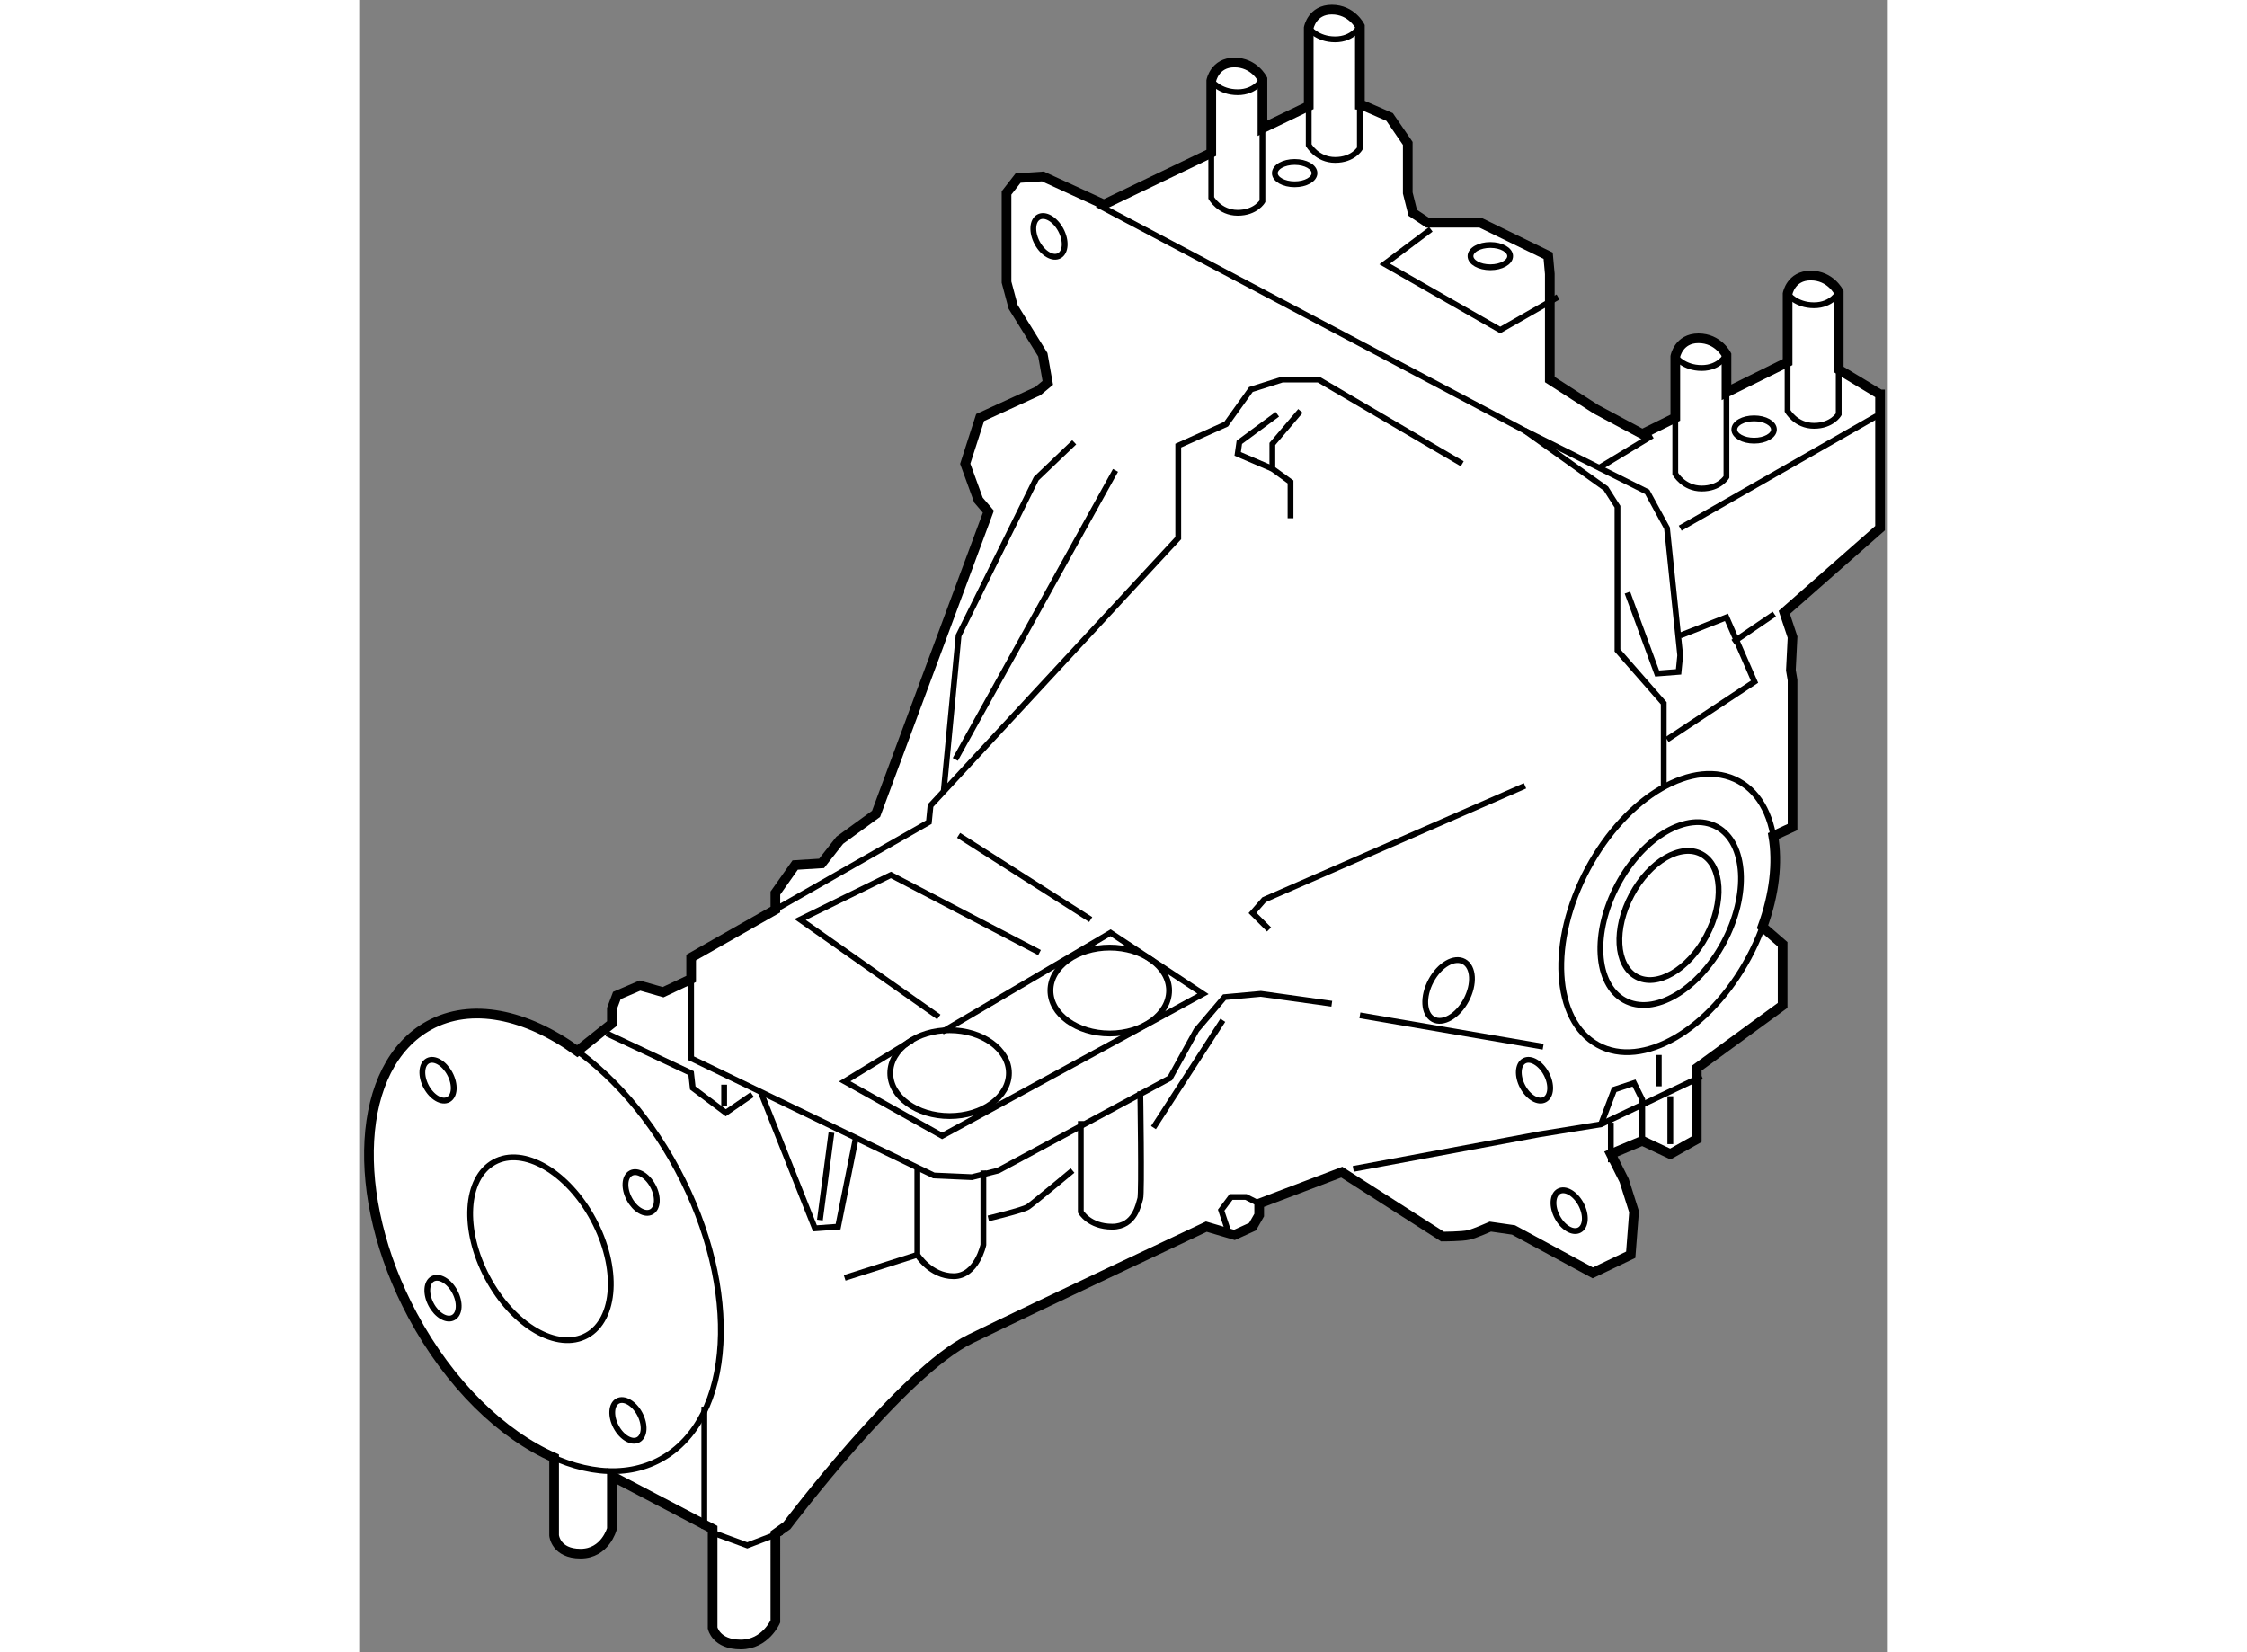 <?xml version="1.0" encoding="utf-8"?>
<!-- Generator: Adobe Illustrator 15.1.0, SVG Export Plug-In . SVG Version: 6.00 Build 0)  -->
<!DOCTYPE svg PUBLIC "-//W3C//DTD SVG 1.1//EN" "http://www.w3.org/Graphics/SVG/1.1/DTD/svg11.dtd">
<svg version="1.1" xmlns="http://www.w3.org/2000/svg" xmlns:xlink="http://www.w3.org/1999/xlink" x="0px" y="0px" width="244.8px"
	 height="180px" viewBox="7.024 4.009 78.981 85.368" enable-background="new 0 0 244.8 180" xml:space="preserve">
	
<rect x="7.024" y="4.009" width="78.981" height="85.368" fill="#808080" stroke="none"/>
	
<g><path fill="#FFFFFF" stroke="#000000" stroke-width="0.5" d="M85.604,24.389L83.47,23.1v-4.001c0,0-0.425-0.853-1.449-0.853
			s-1.193,0.938-1.193,0.938v3.535l-3.158,1.563v-1.941c0,0-0.426-0.853-1.449-0.853c-1.024,0-1.195,0.938-1.195,0.938v3.164
			l-1.707,0.846l-2.389-1.279l-2.389-1.536v-5.46l-0.085-0.939l-3.499-1.706h-2.73l-0.768-0.512l-0.257-1.023V11.42l-0.937-1.365
			l-1.367-0.597l-0.169-0.02V5.363c0,0-0.427-0.854-1.45-0.854s-1.194,0.938-1.194,0.938v4.041l-2.391,1.149V8.093
			c0,0-0.426-0.854-1.45-0.854c-1.023,0-1.194,0.939-1.194,0.939v3.731l-5.546,2.667l-3.157-1.45l-1.279,0.085l-0.598,0.769v4.607
			l0.342,1.279l1.535,2.474l0.256,1.451l-0.511,0.426l-2.986,1.366l-0.769,2.389l0.683,1.877l0.512,0.598l-5.802,15.613
			l-1.877,1.365l-0.938,1.194l-1.365,0.085l-1.023,1.451v0.853l-4.352,2.475v1.108l-1.45,0.684l-1.194-0.342l-1.194,0.512
			l-0.257,0.683v0.768l-1.787,1.424c-2.645-1.915-5.479-2.526-7.661-1.327c-3.779,2.077-4.161,8.778-0.856,14.967
			c1.91,3.573,4.632,6.186,7.319,7.363v4.023c0,0,0.085,0.938,1.365,0.938c1.279,0,1.62-1.28,1.62-1.28v-2.73l5.205,2.73v5.119
			c0,0,0.171,0.854,1.45,0.854c1.28,0,1.792-1.194,1.792-1.194V83.26l0.597-0.426c0,0,5.973-7.935,9.472-9.642
			c3.498-1.706,12.2-5.803,12.2-5.803l1.45,0.428l0.938-0.428l0.341-0.597v-0.597l4.267-1.622l5.204,3.328c0,0,1.023,0,1.367-0.085
			c0.34-0.086,1.107-0.428,1.107-0.428l1.196,0.172l4.095,2.218l1.961-0.938l0.172-2.219l-0.513-1.62l-0.684-1.365l1.622-0.683
			l1.45,0.683l1.366-0.769v-3.669l4.436-3.241v-3.157l-1.041-0.903c0.617-1.681,0.797-3.334,0.557-4.694l0.997-0.46v-7.594
			l-0.086-0.512l0.086-1.707l-0.427-1.279l4.948-4.352V24.389z"></path><path fill="none" stroke="#000000" stroke-width="0.3" d="M19.124,67.03c1.322,2.473,1.168,5.149-0.342,5.979
			c-1.51,0.831-3.806-0.502-5.127-2.974c-1.321-2.473-1.168-5.15,0.342-5.98S17.803,64.558,19.124,67.03z"></path><path fill="none" stroke="#000000" stroke-width="0.3" d="M72.052,49.71c-1.322,2.473-1.167,5.149,0.342,5.98
			c1.512,0.831,3.806-0.502,5.128-2.975c1.321-2.473,1.168-5.15-0.343-5.98C75.67,45.905,73.374,47.237,72.052,49.71z"></path><path fill="none" stroke="#000000" stroke-width="0.3" d="M72.77,50.249c-0.934,1.745-0.825,3.636,0.241,4.223
			c1.066,0.586,2.687-0.354,3.62-2.101c0.933-1.746,0.824-3.637-0.241-4.223C75.323,47.563,73.702,48.502,72.77,50.249z"></path><path fill="none" stroke="#000000" stroke-width="0.3" d="M62.403,54.685c-0.439,0.822-0.389,1.712,0.115,1.988
			c0.501,0.276,1.265-0.167,1.703-0.989c0.439-0.822,0.389-1.712-0.112-1.988C63.606,53.419,62.842,53.862,62.403,54.685z"></path><path fill="none" stroke="#000000" stroke-width="0.3" d="M11.707,59.487c0.295,0.552,0.261,1.148-0.076,1.333
			c-0.337,0.186-0.849-0.111-1.145-0.662c-0.294-0.552-0.259-1.149,0.077-1.334C10.9,58.64,11.412,58.937,11.707,59.487z"></path><path fill="none" stroke="#000000" stroke-width="0.3" d="M11.963,70.75c0.295,0.552,0.261,1.148-0.076,1.333
			c-0.337,0.186-0.849-0.111-1.144-0.663s-0.26-1.148,0.076-1.334C11.155,69.901,11.668,70.198,11.963,70.75z"></path><path fill="none" stroke="#000000" stroke-width="0.3" d="M21.519,77.063c0.295,0.552,0.261,1.148-0.075,1.334
			c-0.337,0.186-0.85-0.111-1.145-0.663c-0.294-0.552-0.26-1.149,0.076-1.334C20.712,76.216,21.225,76.513,21.519,77.063z"></path><path fill="none" stroke="#000000" stroke-width="0.3" d="M22.201,65.29c0.295,0.551,0.261,1.147-0.076,1.333
			s-0.849-0.111-1.144-0.663c-0.295-0.551-0.26-1.149,0.076-1.334C21.395,64.441,21.906,64.738,22.201,65.29z"></path><path fill="none" stroke="#000000" stroke-width="0.3" d="M70.151,66.228c0.295,0.552,0.261,1.149-0.076,1.334
			s-0.849-0.112-1.144-0.663c-0.295-0.552-0.26-1.148,0.077-1.334C69.345,65.38,69.855,65.677,70.151,66.228z"></path><path fill="none" stroke="#000000" stroke-width="0.3" d="M68.359,59.487c0.296,0.552,0.261,1.148-0.075,1.333
			c-0.337,0.186-0.85-0.111-1.144-0.662c-0.295-0.552-0.261-1.149,0.076-1.334C67.552,58.64,68.064,58.937,68.359,59.487z"></path><path fill="none" stroke="#000000" stroke-width="0.3" d="M43.275,15.889c0.295,0.552,0.261,1.148-0.076,1.333
			c-0.336,0.186-0.849-0.111-1.144-0.662c-0.295-0.552-0.26-1.149,0.076-1.334C42.469,15.04,42.98,15.337,43.275,15.889z"></path><path fill="none" stroke="#000000" stroke-width="0.3" d="M51.049,8.179c0,0,0.427,0.597,1.365,0.597s1.279-0.683,1.279-0.683"></path><path fill="none" stroke="#000000" stroke-width="0.3" d="M56.084,5.448c0,0,0.426,0.597,1.364,0.597
			c0.939,0,1.28-0.682,1.28-0.682"></path><path fill="none" stroke="#000000" stroke-width="0.3" d="M75.024,22.427c0,0,0.426,0.597,1.365,0.597
			c0.938,0,1.279-0.683,1.279-0.683"></path><path fill="none" stroke="#000000" stroke-width="0.3" d="M80.827,19.185c0,0,0.426,0.597,1.363,0.597
			c0.94,0,1.279-0.683,1.279-0.683"></path><path fill="none" stroke="#000000" stroke-width="0.3" d="M23.462,64.437c3.308,6.188,2.923,12.889-0.856,14.967
			c-3.779,2.079-9.524-1.256-12.833-7.444c-3.305-6.188-2.923-12.89,0.856-14.967C14.408,54.914,20.154,58.248,23.462,64.437z"></path><path fill="none" stroke="#000000" stroke-width="0.3" d="M70.5,48.898c-2.012,3.764-1.775,7.838,0.522,9.102
			c2.297,1.265,5.79-0.764,7.803-4.525c2.01-3.765,1.778-7.839-0.52-9.104C76.008,43.108,72.512,45.135,70.5,48.898z"></path><path fill="none" stroke="#000000" stroke-width="0.3" d="M51.049,14.236V8.179c0,0,0.171-0.939,1.194-0.939
			c1.024,0,1.45,0.854,1.45,0.854v6.313c0,0-0.341,0.598-1.279,0.598S51.049,14.236,51.049,14.236z"></path><path fill="none" stroke="#000000" stroke-width="0.3" d="M56.084,11.506V5.448c0,0,0.171-0.938,1.194-0.938
			s1.45,0.854,1.45,0.854v6.313c0,0-0.342,0.597-1.28,0.597C56.511,12.273,56.084,11.506,56.084,11.506z"></path><path fill="none" stroke="#000000" stroke-width="0.3" d="M75.024,28.484v-6.058c0,0,0.171-0.938,1.195-0.938
			c1.023,0,1.449,0.853,1.449,0.853v6.313c0,0-0.342,0.598-1.279,0.598S75.024,28.484,75.024,28.484z"></path><path fill="none" stroke="#000000" stroke-width="0.3" d="M80.827,25.242v-6.058c0,0,0.169-0.938,1.193-0.938
			s1.449,0.853,1.449,0.853v6.314c0,0-0.34,0.598-1.279,0.598C81.253,26.011,80.827,25.242,80.827,25.242z"></path><polyline fill="none" stroke="#000000" stroke-width="0.3" points="25.453,83.261 27.074,83.857 28.866,83.175 		"></polyline><line fill="none" stroke="#000000" stroke-width="0.3" x1="24.855" y1="76.69" x2="24.855" y2="83.004"></line><polyline fill="none" stroke="#000000" stroke-width="0.3" points="24.173,53.995 24.173,58.688 36.715,64.745 38.678,64.831 
			40.043,64.489 48.916,59.712 50.281,57.237 51.731,55.531 53.609,55.36 57.277,55.872 		"></polyline><line fill="none" stroke="#000000" stroke-width="0.3" x1="58.729" y1="56.47" x2="68.198" y2="58.091"></line><polyline fill="none" stroke="#000000" stroke-width="0.3" points="58.387,64.404 68.027,62.612 71.185,62.101 76.39,59.627 		"></polyline><line fill="none" stroke="#000000" stroke-width="0.3" x1="74.768" y1="60.65" x2="74.768" y2="63.124"></line><line fill="none" stroke="#000000" stroke-width="0.3" x1="71.695" y1="62.016" x2="71.695" y2="64.063"></line><polyline fill="none" stroke="#000000" stroke-width="0.3" points="73.317,62.954 73.317,60.82 72.892,59.968 71.867,60.309 
			71.185,62.101 		"></polyline><path fill="none" stroke="#000000" stroke-width="0.3" d="M35.862,64.319v4.521c0,0,0.682,1.109,1.877,1.109
			c1.194,0,1.535-1.621,1.535-1.621v-3.84"></path><path fill="none" stroke="#000000" stroke-width="0.3" d="M44.309,61.931v4.692c0,0,0.426,0.768,1.621,0.768
			c1.194,0,1.365-1.194,1.451-1.451c0.085-0.255,0-5.545,0-5.545"></path><line fill="none" stroke="#000000" stroke-width="0.3" x1="48.063" y1="62.271" x2="51.646" y2="56.726"></line><path fill="none" stroke="#000000" stroke-width="0.3" d="M39.53,66.964c0,0,1.792-0.426,2.048-0.597s2.304-1.878,2.304-1.878"></path><line fill="none" stroke="#000000" stroke-width="0.3" x1="32.107" y1="70.035" x2="35.862" y2="68.841"></line><polyline fill="none" stroke="#000000" stroke-width="0.3" points="27.757,60.395 30.571,67.476 31.767,67.391 32.705,62.698 		
			"></polyline><line fill="none" stroke="#000000" stroke-width="0.3" x1="31.425" y1="62.527" x2="30.828" y2="67.049"></line><polyline fill="none" stroke="#000000" stroke-width="0.3" points="19.821,57.408 24.173,59.456 24.259,60.224 25.965,61.504 
			27.33,60.564 		"></polyline><line fill="none" stroke="#000000" stroke-width="0.3" x1="25.88" y1="60.053" x2="25.88" y2="61.162"></line><ellipse fill="none" stroke="#000000" stroke-width="0.3" cx="37.529" cy="59.456" rx="3.066" ry="2.218"></ellipse><ellipse fill="none" stroke="#000000" stroke-width="0.3" cx="45.805" cy="55.189" rx="3.066" ry="2.219"></ellipse><polyline fill="none" stroke="#000000" stroke-width="0.3" points="35.606,57.749 32.107,59.883 37.143,62.698 50.622,55.36 
			45.845,52.204 37.143,57.323 		"></polyline><polyline fill="none" stroke="#000000" stroke-width="0.3" points="36.971,56.555 29.804,51.521 34.497,49.218 42.176,53.228 		
			"></polyline><line fill="none" stroke="#000000" stroke-width="0.3" x1="37.994" y1="47.17" x2="44.82" y2="51.521"></line><polyline fill="none" stroke="#000000" stroke-width="0.3" points="54.035,52.033 53.182,51.18 53.779,50.497 67.26,44.61 		"></polyline><polyline fill="none" stroke="#000000" stroke-width="0.3" points="51.902,67.562 51.561,66.537 52.072,65.855 52.841,65.855 
			53.522,66.196 		"></polyline><polyline fill="none" stroke="#000000" stroke-width="0.3" points="28.524,51.009 36.459,46.487 36.544,45.634 49.343,31.812 
			49.343,27.034 51.817,25.925 53.097,24.133 54.718,23.621 56.594,23.621 64.017,27.973 		"></polyline><polyline fill="none" stroke="#000000" stroke-width="0.3" points="55.656,25.242 54.206,26.948 54.206,28.229 55.145,28.911 
			55.145,30.788 		"></polyline><polyline fill="none" stroke="#000000" stroke-width="0.3" points="54.462,25.413 52.499,26.863 52.414,27.461 54.206,28.229 		
			"></polyline><polyline fill="none" stroke="#000000" stroke-width="0.3" points="37.227,44.865 37.994,36.846 42.005,28.74 43.968,26.863 		"></polyline><line fill="none" stroke="#000000" stroke-width="0.3" x1="46.101" y1="28.314" x2="37.824" y2="43.245"></line><polyline fill="none" stroke="#000000" stroke-width="0.3" points="45.162,14.577 67.26,26.266 71.44,29.252 72.038,30.19 
			72.038,37.614 74.427,40.344 74.427,44.61 		"></polyline><line fill="none" stroke="#000000" stroke-width="0.3" x1="74.171" y1="58.517" x2="74.171" y2="60.138"></line><polyline fill="none" stroke="#000000" stroke-width="0.3" points="72.551,34.627 74.086,38.809 75.195,38.723 75.279,37.87 
			74.597,31.3 73.574,29.423 67.26,26.266 		"></polyline><line fill="none" stroke="#000000" stroke-width="0.3" x1="75.279" y1="31.3" x2="85.434" y2="25.498"></line><polyline fill="none" stroke="#000000" stroke-width="0.3" points="75.279,36.846 77.669,35.907 79.119,39.234 74.597,42.221 		
			"></polyline><line fill="none" stroke="#000000" stroke-width="0.3" x1="78.011" y1="37.188" x2="80.144" y2="35.737"></line><line fill="none" stroke="#000000" stroke-width="0.3" x1="71.014" y1="28.229" x2="73.83" y2="26.521"></line><polyline fill="none" stroke="#000000" stroke-width="0.3" points="62.396,15.857 60.008,17.648 65.98,21.062 68.966,19.355 		"></polyline><ellipse fill="none" stroke="#000000" stroke-width="0.3" cx="65.468" cy="17.243" rx="1.024" ry="0.576"></ellipse><ellipse fill="none" stroke="#000000" stroke-width="0.3" cx="55.358" cy="12.956" rx="1.024" ry="0.576"></ellipse><ellipse fill="none" stroke="#000000" stroke-width="0.3" cx="79.098" cy="26.202" rx="1.024" ry="0.576"></ellipse></g>


</svg>